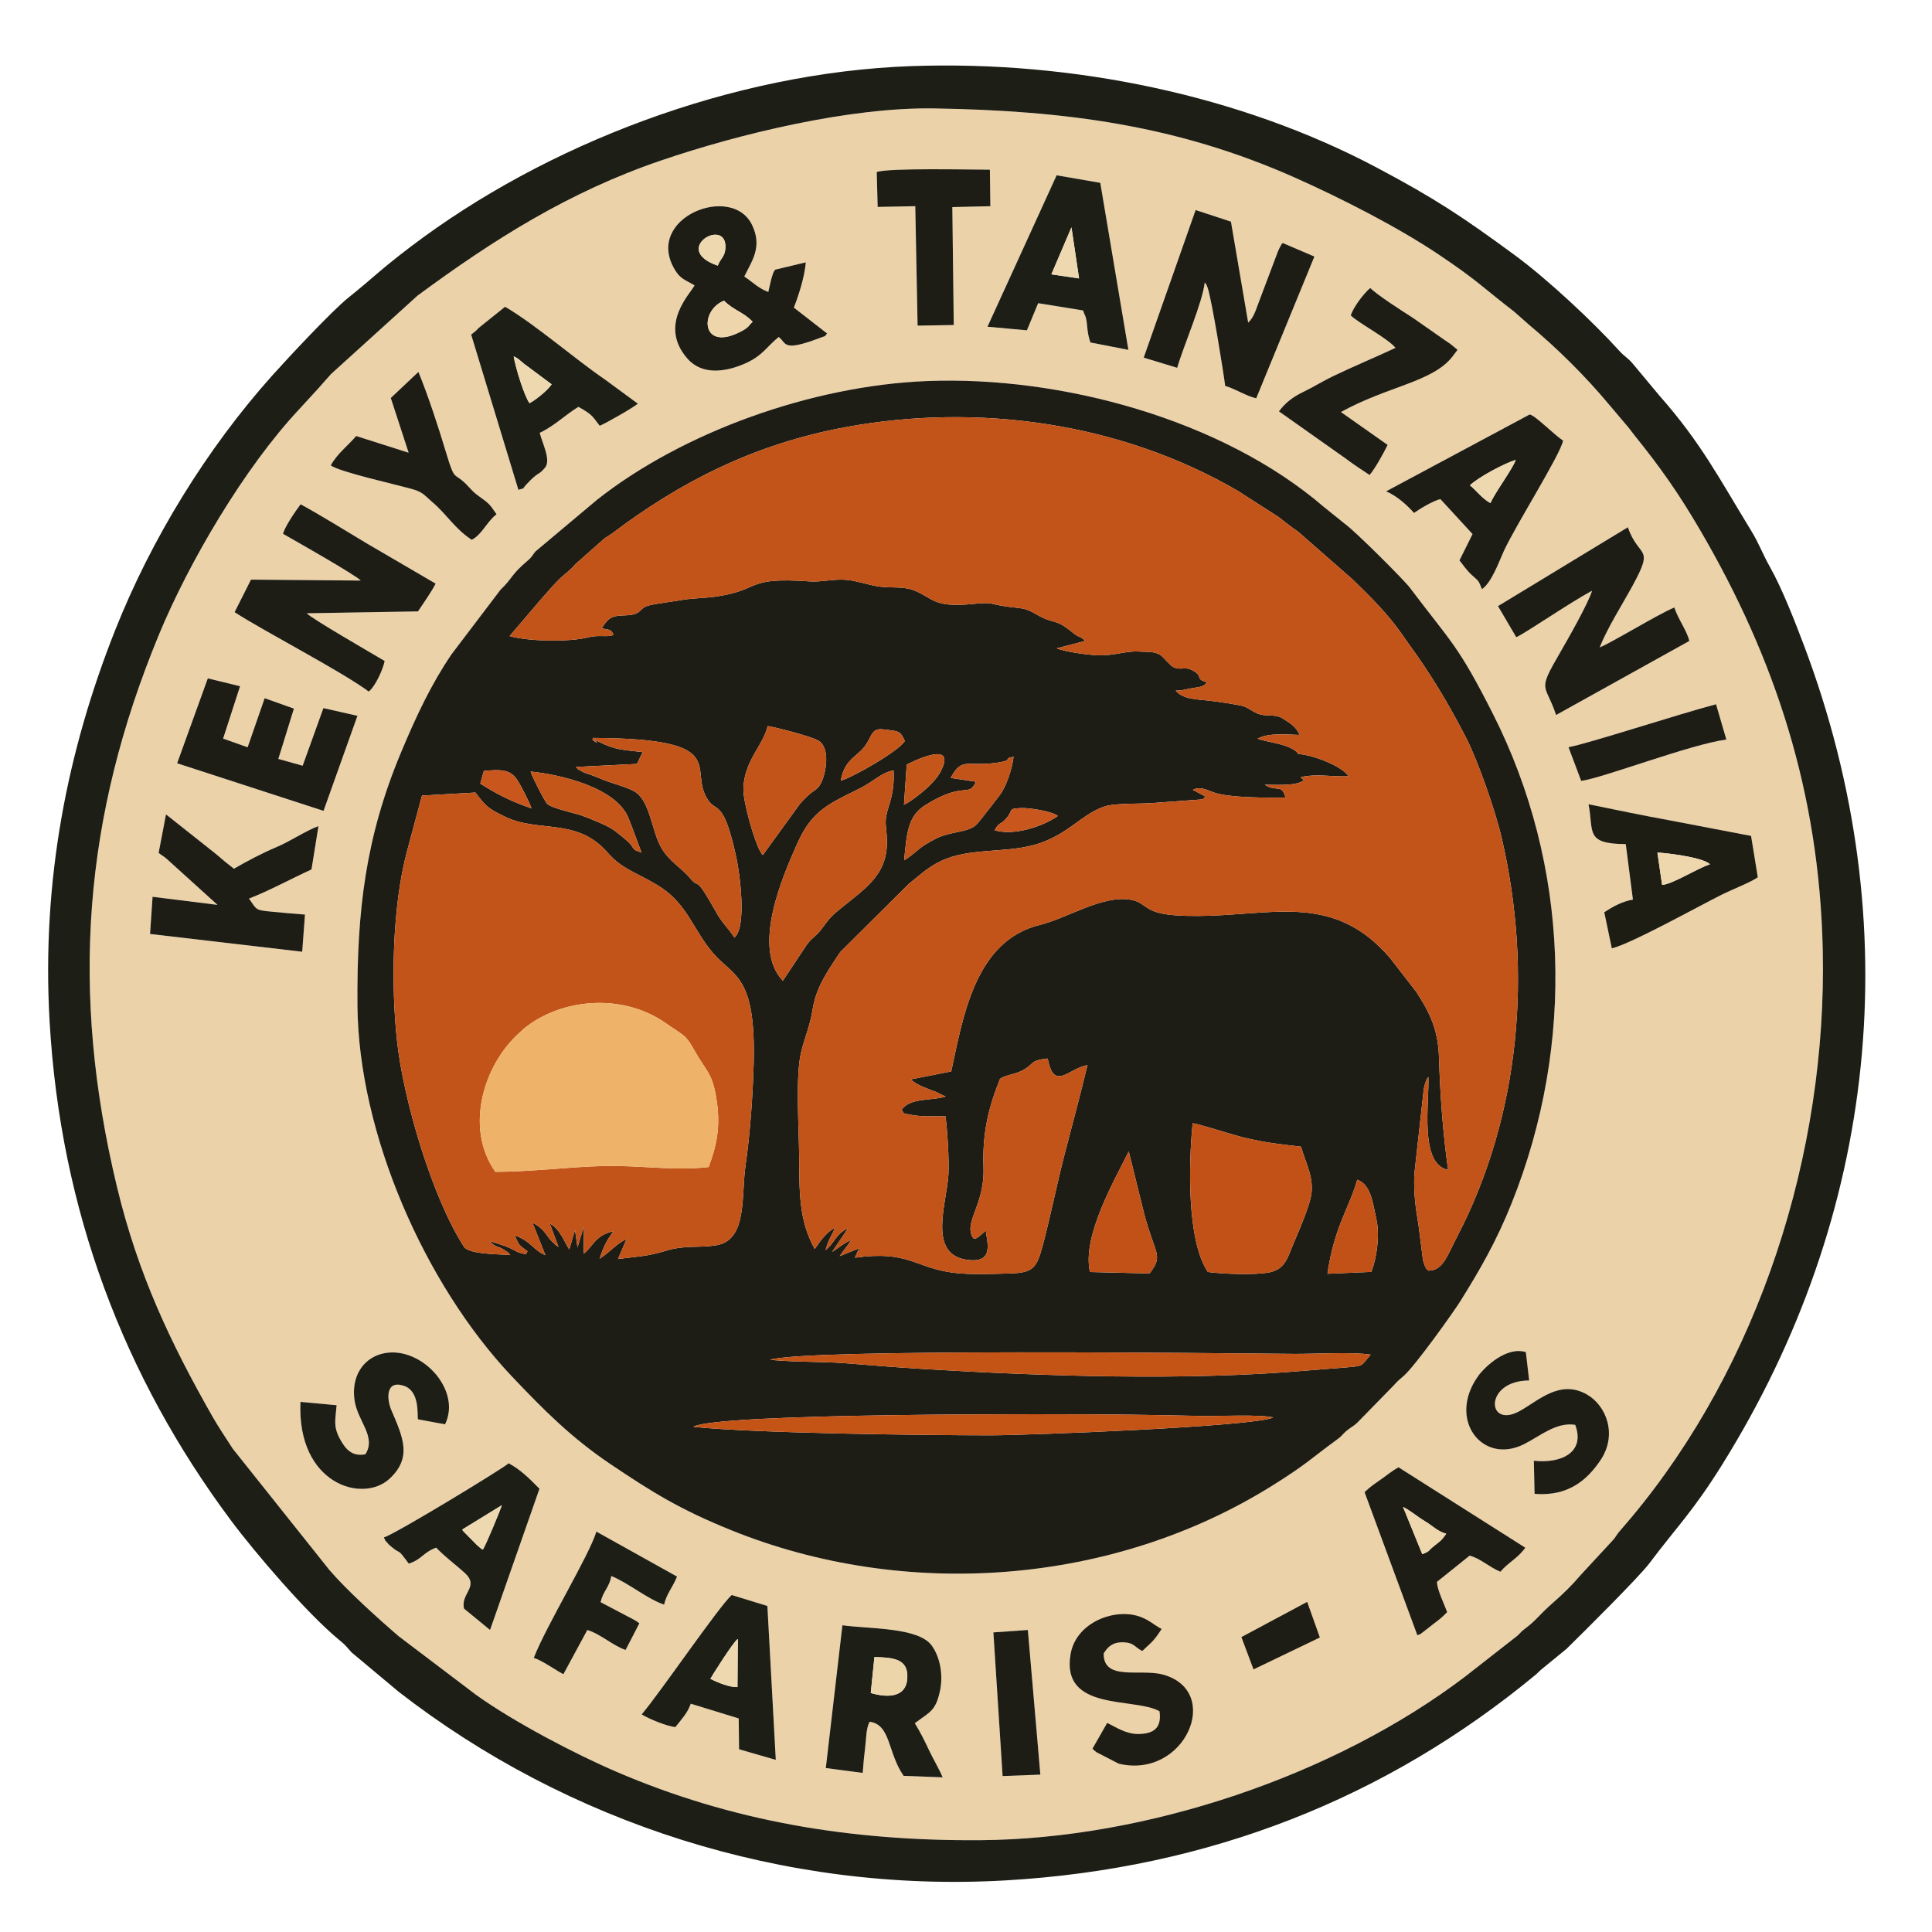 <?xml version="1.0" encoding="UTF-8"?>
<svg data-bbox="199.33 271.217 7524.566 7521.241" viewBox="0 0 8000 8000" height="80mm" width="80mm" xmlns="http://www.w3.org/2000/svg" shape-rendering="geometricPrecision" text-rendering="geometricPrecision" image-rendering="optimizeQuality" fill-rule="evenodd" clip-rule="evenodd" data-type="ugc">
    <g>
        <path d="M2796.6 7151.4c-32.56-2.09-112.79-34.84-139.47-52.54 78-91.86 321.63-449.81 372.91-494.15l147.54 45.32 34.8 637.2-152.09-43.81-1.48-127.76-198.47-60.88c-14.42 39.79-34.83 60.16-63.74 96.62m991.47-15.73c24.11 38.54 41.74 75.38 59.15 112.16 17.19 36.33 41.02 75.86 56.12 111.77l-161.57-6.14c-66.82-95.49-52.5-212.53-141.18-224.06-14.32 29.86-13.28 64.37-17.27 98.44-4.64 39.56-8.32 73.56-11.06 113.41l-152.76-20.1 68.76-591.33c109.95 15.79 314 7.42 369.8 83.97 33.43 45.87 49.23 120.37 33.76 190.02-17.88 80.6-41.06 84.68-97.63 127.17-1.43 1.08-4.14 3.05-6.12 4.69m325.33-376.29 142.71-10.02 51.79 598.99-156.35 5.95zm345.38-42.21 143.24-23.94 117.8 587.5-143.56 26.15c-19.43-41.83-122.88-546.34-117.48-589.71m623.41-13.19c-31.96-13.23-34.56-33.83-82.68-32.24-42.05 1.38-61.45 22.12-76.62 49.82 3.43 115.86 154.88 55.22 248.86 76.25 252.45 56.48 111.77 430.27-166.05 376.79l-94.39-43.38c-18.44-14.06-6.05-3.98-16.6-13.96l55.9-108.99c34.82 14.88 79.38 42.86 130.41 40.08 63.9-3.48 96.75-29.21 83.84-98.12-106.44-54.25-408.39 21.22-378.67-219.34 15.62-126.39 159.48-194.72 265.52-171.92 48.59 10.45 74.71 36.55 106.22 50.38-31.88 55.58-41.78 58.63-75.74 94.63m-2595.39-69.81 142.31 74.89c1.87 1.2 4.39 2.92 6.09 4.03 1.74 1.13 4.75 3.25 6.16 4.19 1.43.96 4.17 2.82 6.22 4.28L2590.52 6832c-50.6-16.08-106.71-67.93-158.64-82.41l-99.06 183.03c-34.84-18.43-88-57.04-122.52-67.71 50.92-132.19 229.47-424.08 259.17-522.84l333.99 186.23c-19.39 47.52-43.3 70.8-53.56 116.02-66.1-21.3-146.53-88.7-218.49-118.41-9.38 49.97-32.49 58.79-44.61 108.26m3163.55-455.46c24.88-23.65 36.17-30.77 68.66-53.5 26.34-18.42 42.74-33.15 71.77-49.6l525.17 333.06c-30.62 43.87-70.15 60.31-103.01 99.55-46.26-18.47-84.37-56.39-127.68-66.51l-135.07 108.4c.94 33.37 28.84 88.89 42.31 125.43-24.14 23.97-27.05 25.87-53.95 46.56l-47.45 37.15c-19.85 12.33 19.03-5.49-22.12 12.06zm-3621.14 570.65-107.64-88.23c-15.89-63.37 65.97-91.11 2.28-148.59-40.74-36.76-79.65-64.44-117.74-104.08-56.36 21.32-58.7 48.54-113.5 66.21-52.62-71.49-26.88-31.69-73.8-71.43-7.47-6.33-8.81-7.17-15.37-15.3-15.41-19.15 1.52 8.93-13.98-21.89 43.66-11.15 505.52-292.97 516.81-307.01 51.77 27.95 88.29 65.81 127.56 105.56zm-785.09-944.52 149.68 13.83c-4.47 59.24-15.34 86.79 14.63 141.06 21.06 38.16 47.74 73.35 104.62 62.08 46.2-73.48-32.24-136.45-44.91-223-14.36-98.05 34.28-169.99 107.67-191.62 156.19-46.04 339.61 142.67 267.11 290.64L1730.36 5877c-2.36-26.58 5.69-116.49-56.81-138.22-76.55-26.61-73.17 53.42-52.88 100.61 48.67 113.24 86.56 196.49-7.91 284.01-111.6 103.38-383.99 21.31-368.64-318.56m5110.23 380.72-3.01-136.9c113.87 12.56 213.89-35.11 171.22-148.72-78.85-12.2-144.53 46.27-212.45 80.37-172.02 86.34-318.04-102.11-189.79-281.93 26.69-37.42 117.32-124.93 197.93-99.52l13.7 117.36c-187.66.52-176.91 202.18-39.72 126.82 78-42.84 167.29-133.28 279.53-68.46 80.04 46.23 127.22 166.94 54.66 273.18-49.89 73.05-126.56 150.26-272.07 137.8M1480.1 4163.28c-3.06-393.13 34.08-697.63 180.44-1047.78 63.3-151.43 125.51-283.46 209.4-406.63l202.58-266.95c51.57-49.05 40.36-58.96 110.9-119.24 11.8-10.09 8.38-6.55 18.25-18.46 7.07-8.53 5.46-8.89 15.74-20.98l255.13-214.11c354.46-279.69 888.55-472.53 1366.94-491.32 554.06-21.77 1220.95 158.82 1641.74 520.78l86.76 69.8c45.74 32.62 246.88 234.45 269.14 264 173.44 230.26 198.64 235.29 343.96 521.93 319.07 629.33 342.54 1368.01 78.47 2027.62-63.78 159.31-131.43 275.79-211.67 404.61-28.34 45.5-185.3 265.61-233.88 309.45-22.03 19.88-23.52 18.72-42.29 39.96l-149.92 153.56c-15.06 15.22-26.25 19.33-42.27 32.23-23.64 19.03-17.89 20.72-43.12 39.09-110.56 80.48-123.87 100.71-268.85 191.28-658.77 411.54-1517.67 475.89-2239.03 184.49-214.02-86.45-328.57-158.23-499.85-273.28-160.78-107.99-276.88-224.25-409.3-364.07-359.81-379.93-635.15-1005.19-639.27-1535.98m-190.27-563.18c-87.71 40.47-175.71 88.5-258.81 120.77 33.37 46.84 24.32 47.67 94.38 54.2 47.99 4.47 90.01 8.78 137.41 12.02l-11.45 153.9-630.02-73.6 10.43-153.96 268.95 33.55-209.54-189.81c-12.96-11.51-22.11-15.67-34.34-25.39l30.51-159.58 208.27 165.05c32.66 28.53 40.16 34.31 73.07 59.91 54.83-31.68 117.82-65.03 173.68-88.39 59.9-25.05 123.33-68.92 176.32-87.97zm5287.95-269.85c112.31 23.12 224.79 46.33 338.04 67l334.98 64.08 27.87 171.17c-25.28 19.21-108.17 51.61-144.96 69.96-105.99 52.88-377.06 204.29-459.5 224.56l-31.31-149.58c40.44-26.4 76.14-45.06 118.68-52.37l-29.68-229.86c-170.53-.65-131.93-52-154.12-164.96m-30.45-96.68-52.55-139.65c75.57-12.75 462.33-139.15 611.02-177.75l42.68 146.06c-149.75 20.14-511.24 159.42-601.15 171.34M923.82 3058.42l101.5 35.88 70.58-203.24 121.09 43.18-64.47 208.31 100.71 28.13 85.94-238.59 140.94 32-140.41 393.51-606.25-197.03 127.01-351.56 133.56 32.53zm5700.09-377.76c52.2-20.73 235.43-134.09 309.2-165.38 14.23 46.2 52.14 95.75 62.03 138.79l-551.75 306.61c-44.54-135.13-81.12-90.73 18.42-261.69 31.11-53.44 114.68-200.71 130.73-253.07-96.79 52.14-270.71 172.77-314.03 192.65l-75.66-128.82 537.69-326.46c46.45 132.52 112.24 72.68 18.77 243.58-43.23 79.05-102.83 172.18-135.4 253.79m-5379.14-592.58c82.83 44.95 185.25 108.9 274.66 162.43l284.32 166.06c-13.69 29.19-54.27 87.38-72.95 115.09l-460.29 7.78c15.97 20.16 275.68 169.6 322.27 197.45-5.92 32.81-37.72 104.01-65.83 126.79-111.4-83.06-432.88-249.21-555.58-328.81l67.97-134.76 454.27 3.86c-13.27-18.74-295.57-178.98-321.57-193.37 6.35-28.35 50.55-93.04 72.73-122.52m4891.71 351.65c-16.57-40.17-10.3-29.2-43.51-60.07-21.37-19.87-33.32-38.61-49.64-59.31l54.17-108.83-133.07-144.78c-28.12 5.62-88.48 42.06-109.24 57.3-29.35-33-71.99-71.16-115.58-89.5l594.11-318.14c20.54.95 102.29 84.51 138.85 108.15-12.42 60.21-195.7 349.37-245.14 456.51-20.95 45.39-49.34 128.95-90.95 158.67m-4518.3-791.8L1732.57 1540c40.55 98.93 82.81 228.04 115.19 336.14 38.28 127.78 30.64 71.87 91.81 138.53 27.15 29.6 29.68 29.69 59.17 51.45 32.08 23.66 32.46 28.11 57.44 63.41-40.66 30.91-60.64 84.58-102.82 105.74-72.81-47.86-102.63-105.72-166.98-159.48-22.96-19.18-33.12-36.39-71.7-48.16-62.21-18.97-311.39-73.35-344.85-100.55 23.58-45.8 73.23-84.04 105-121.64l217.22 69.2zm332.77-262.52c14.72-11.39 20.06-15.1 31.3-27.63l109.14-87.58c124.3 72.55 289.49 216.55 412.07 300.2l137.8 101.18c-19.04 16.42-130.99 80.36-157.97 91.46-29.75-37.41-27.46-44.81-88.22-78.35-56.38 34.66-99.75 79.28-160.3 107.68 11.89 45.5 47.24 112.93 22.46 143.58-28.45 35.17-24.6 12.61-77.52 70.07-22.55 24.5-1.42 12.02-33.1 22.22zm3723.1-192.87c26.73 27.91 137.42 98.82 175.83 123.18l135.48 94.62c9.71 6.67 14.48 9.51 21.93 15.01l28.14 23.2-22.12 29.2c-82.19 104.53-268.06 121.47-460.77 228.47l193.28 135.99c-15.21 31.94-52.97 100.05-74.67 124.57l-46.18-30.61c-19.96-14.41-24.78-16.07-48.41-34.32l-280.79-198.4c25.95-35.48 57.84-59.88 99.76-80.05 45.03-21.67 83.47-46.24 125.66-66.43 83.18-39.81 175.23-78.19 257.32-116.66-33.04-40.08-156.28-104.21-185.46-134.35 10.53-32.88 52.93-90.71 81-113.42M4375.31 725.88l180.77 31.25 116.37 691.62-157.38-30.62c-15.76-46.5-11.24-73.68-18.45-101.08-.65-2.49-1.59-5.22-2.28-7.43l-6.29-14.28c-.5-3.91-2.24-4.78-3.16-9.83l-186.1-30.05-46.57 112.33-163.3-14.89zm575.46 143.86 146.31 48 71.34 418.22c24.46-23.07 32.13-54.64 45.02-87.71l78.06-206.84c2.76-6.58 5.78-13.03 9.03-19.01 12.2-22.42 3.82-7.89 11.13-16.12l130.95 56.03-240.79 586.9c-39.19-7.84-87.27-39.54-128.67-51.22-3.89-36.69-55.85-362.73-73.12-407.72-6.04-15.71-4.51-11.66-11.42-20.65-9.79 84.57-87.52 261.77-114.09 353.41l-138.67-42.11zm-2074.78 311.81c-42.64-24.79-59.4-26.9-82.83-66.76-125.38-213.28 238.24-357.47 321.29-182.77 43.17 90.78-.35 147.05-32.49 212.85 36.49 24.67 58.95 49.06 99.47 64.14 4.45-17.14 16.66-86.82 29.66-92.68l125.67-29.95c-5.47 61.71-29.35 135.71-49.54 187.33l137.66 107.2c-16.3 16.89 5.76 4.87-30.08 18.47-158.13 60.01-136.45 20.6-170.47-3.95-50.65 41.43-67.19 77.88-138.25 109.36-79.7 35.3-177.73 50.67-239.63-19.9-123.17-140.4 15.47-272.14 29.54-303.34m754.35-469.19c47.52-17.75 391.37-9.79 468.58-9.72l1.93 151.18-157.47 3.78 5.91 488.25-149.72 2.56-9.62-494.66-155.71 3.13zm237.09-263.39c-345.62-5.55-802.11 103.56-1132.7 216.46-380.23 129.86-690.51 326.16-1005.86 558.74l-357.17 323.79c-19.74 21.14-32.71 37.34-52.1 58.62l-79.21 86.48c-229.69 244.55-459.16 637.25-582.62 935.83-312.45 755.62-368.05 1476.41-173.41 2285.46 87.44 363.48 222.39 646.85 394.36 949.35 29.15 51.28 56.43 89.74 85.29 135.33l399.93 501.92c72.47 84.49 198.73 198.43 287.01 274.39l319.43 241.96c154.86 111.51 408.19 244.53 582.9 319.5 474.01 203.4 961.74 286.93 1506.52 283.02 686.5-4.93 1466.14-266.62 2007.01-677.42l216.98-169.64c18.29-17.31 12.37-14.94 33.41-30.73 46.53-34.94 52.37-51.93 114.53-106.43 43.42-38.08 77.68-71.6 114.92-115.36l132.39-143.15c10.71-11.75 13.45-19.29 23.75-32.24l50.79-59.4c530.16-633.47 812.69-1508.85 794.1-2352.37-14.4-653.31-198.5-1206.54-503.85-1731.31-91.45-157.15-166.85-264.12-274.33-397.44-12.63-15.67-14.18-18.86-23.99-31.34l-79.93-94.47c-102.26-122.63-215.12-234.04-336.8-335.96l-58.54-51.73c-130.01-100.12-152.88-130.07-319.63-241.3-167.28-111.58-402.13-231.11-588.35-313.92-484.63-215.5-946.31-277.84-1494.83-286.64" fill="#ecd2a9"/>
        <path d="M2871.08 5908.26c95.85-58.27 1515.09-53.86 1797-50.58 101.5 1.18 202.36 3.15 303.8 5.45 67.76 1.54 246.85-7.37 300.29 6.2-77.69 37.87-1015.42 74.17-1174.64 73.99-285.9-.32-967.37-8.35-1226.45-35.06m317.65-277.62c144.76-46.99 1852.53-27.38 2169.53-24.47 86.05.79 240.79-9.15 317.44 3.25-42.65 47.8-23.29 46.16-106.17 53.15-54.13 4.56-100.81 7.51-156.3 12.39-495.02 43.61-1098.77 23.59-1593.57-6.51-102.4-6.23-210.53-14.79-311-22.99-103.68-8.46-211.66-4.16-319.93-14.82m1571.37-357.56-246.69-5.88c-34.51-148.82 105.6-387.08 160.51-499.34l63.25 255.77c45.07 173.29 82.69 172.11 22.93 249.45m918.66-6.44-182.12 7.85c28.19-195.65 93.19-278.31 123.37-389.58 54.48 20.07 63.09 85.27 80.36 169.56 13.2 64.41.05 154.15-21.61 212.17m-677.24.34c-89.88-133.75-78.48-461.79-63.04-615.96 20.14 1.24 172.44 50 212.09 59.38 93.48 22.13 144.51 26.84 236.7 37.75 19.17 68.54 55.27 128.07 41.67 203.61-8.06 44.74-47.1 137.88-66.31 181.78-31.73 72.56-37.5 124.79-114.74 136.71-61.55 9.5-184.01 5.09-246.37-3.27M1747.36 3294.33l221.24-12.57c44.42 58.11 50.21 64.56 121.78 99.66 139.36 68.33 297.83 2.87 424.08 147.53 61.23 70.18 109.74 78 205.14 134.6 127.27 75.51 145.78 181.02 233.08 283.05 84.63 98.9 177.65 88.73 168.18 455.95-3.4 131.74-15.04 294.77-33.78 423.46-18.61 127.84 9.06 309.64-122.26 330.71-71.4 11.45-127.99-2.01-207.54 22.44-76.66 23.56-119.36 23.91-198.19 34.02l35.3-82.52c-39.48 17.52-64.23 49.95-111.31 81.65 17.04-53.21 27.84-72.66 56.6-114.01-77.12 17.71-84.13 64.04-122.92 92.98l1.28-114.13-26.66 88.1-10.45-72.42-23.62 81.12c-19.6-29.35-37.95-85.34-80.88-107.63l36.39 96.83c-4.3-1.35-7.94-7.5-9.36-5.53l-24.27-23.55c-22.8-27.17-26.6-45.34-74.54-71.92l53.78 135.26c-48.2-19.16-56.48-55.6-126.65-82.45 18.42 46.94 20.35 40.97 52.78 66.45-9.34 6.84 6.77 18.39-37.34 4.45-5.21-1.65-26.92-14.16-37.62-18.8-25.1-10.86-54.96-19.32-81.85-28.14 28.3 31.18 29.55 16.01 62.16 38.1 21.2 14.37 9.72 4.02 23.19 20.05-41.95-4.48-170.87-1.7-192.27-35.02-133.79-208.34-249.82-609.85-276.21-847.04-25.98-233.51-21.04-557.45 40.28-788.08zm2371.19 143.56c19.42-36.32 23.42-19.78 49.43-50.51 29.58-34.97 4.18-38.3 58.05-41.23 36.94-2 131.43 13.73 154.27 32.57-63.76 44.77-183.53 83-261.75 59.17m-876.85 623.14c-131.19-136.2 1.9-437.45 55.76-559.5 43.78-99.21 85.79-143.68 169.99-189.9 43.86-24.07 79.39-38.11 120.92-62.68 35.13-20.78 71.41-53.45 112-58.53 2.1 54.47-3.33 96.57-20.68 150.03-21.94 67.58-8.27 74.6-7.07 141.62 2.71 151.75-105.59 205.29-214.99 299.24-35.28 30.29-46.43 59.5-76.62 89-25.37 24.79-18.53 13.04-40.47 41.96zm-1099.85-831.32c18.84 29.23 51.49 94.6 58.96 117.55-87.66-29.78-148.58-61.96-212.11-102.72l14.94-52.4c64.99-5.41 108.22-8.96 138.21 37.57m514.64 300.4c-48.79-15.22-22.68-14.99-58.79-47.48-16.64-14.98-36.51-30.52-56.16-45.43-23.07-17.5-99.05-48.43-132.76-60.26-32.45-11.39-126.67-30.3-144.06-49.68-9.68-10.79-61.57-110.39-67.52-132.42 124.14 12.41 353.31 65.88 404.78 191.56 19.53 47.68 36.79 98.89 54.51 143.71m502.38 10.29c-6.3-7.65.43 5.12-12.18-17.55-22.92-41.19-71.01-203.56-68.37-260.24 5.46-116.92 83.1-177.05 100.28-256.18 29.12 3.9 181.61 42.74 211.03 60.83 49.29 30.32 30.61 131.41 12.48 169.99-21.17 45.04-31.5 23.08-91.24 93.53zm595.68-374.17c.73-.25 215.63-114.7 140.01 29.28-31.92 60.77-132.68 130.05-151.35 136.59zm181.99 54.92c48.85-91.54 69.16-41.75 204.82-64.9 54.18-9.25 9.84-15.64 55.66-22.37-6.98 54.97-31.51 125.3-57.93 159.59-18.23 23.65-30.23 39.27-48.3 62.22-13.21 16.78-39.29 51.31-49.78 60.95-33.35 30.66-107.06 25.95-165.26 55.73-71.81 36.75-67.94 45.47-117.21 80.54l-14.72 9.45c10.77-108.33 14.15-182.28 86.44-227.62 165.8-104 179.74-28.46 210.77-97.85zm-455.01 11.22c17.21-98.82 78.51-97.97 112.02-161.73 21.65-41.18 25.53-56.07 71.61-49.71 53.77 7.41 62.33 3.32 81.5 47.25-22.29 40.32-219.41 153.26-265.13 164.19m-820.23-118.18c-84.24-10.09-109.29-6.7-186.15-44.86-64.26-31.9 34.67 37.67-20.99-13.75 585.46 2.57 390.12 128.44 477.82 257.52 35.76 52.62 64.91-5.93 117.92 242.36 11.88 55.64 44.14 279.43-8.58 327.11-23.83-37.09-51.95-62.67-72.79-99.94-96.47-172.49-67.87-94.23-110.94-146.18-36.6-44.15-88.03-69.99-120.61-128.35-38.77-69.45-45.82-193.46-109.28-230.53-32.68-19.08-89.77-32.8-126.79-47.64-21.29-8.54-38.81-16.11-59.57-23.43-14.89-5.25-17.15-4.2-32.99-13.03-24.69-13.77-10.87-5.08-23.63-17.79l252.83-12.48zm-420.99-632.92c25.3-27.59 43.55-50.31 70.1-77.54 24.56-25.18 51.31-41.53 71.29-66.88l117.15-103.66c14.05-11.56 6.66-5.13 21.7-15.17 11.28-7.53 8.81-5.13 16.71-11.11 279.08-211.07 585.9-367.92 960.76-437.51 550-102.12 1141.34-19.81 1626.5 262.48l167.99 107.78c32.84 24.9 51.68 40.65 84.09 63.12l225.85 197.85c72.88 70.91 142.3 139.73 200.76 222.84 9.43 13.42 21.4 31.08 30.43 43.4 90.56 123.5 166.58 250.65 237.19 388.15 49.23 95.86 120.98 301.38 147.38 414.97 127.62 549.07 78.99 1145.14-185.51 1652.76-41.8 80.2-57.52 137.75-117.54 138.81-17.34-16.92-4.03 1.01-14.87-19.89-1.43-2.77-7.09-19.24-7.83-22.49l-18.51-145.57c-12.72-75.95-20.48-131.25-17.55-210.95l38.9-351.11c1.38-8.55 3.46-17.83 6.23-26.02 6.69-19.79 5.23-15.1 13.1-26.01 4.24 105.17-38.6 361.73 81.67 384.56-21.61-153.35-32.65-305.32-37.81-467.94-3.49-109.91-36.89-181.97-93.58-268.55l-108.43-140.06c-55.49-64.47-121.16-121.23-210.97-156.46-197.58-77.49-420.42-3.69-677.53-20.95-134.17-9.01-116.96-51.84-184.38-64.25-117.05-21.55-263.95 76.14-377.12 103.82-268.53 65.68-317.89 377.18-367.72 606.93l-167.89 32.93c29.32 26.25 67.77 37.16 105.21 52.02l39.4 19.01c-53.44 18.23-147.69 3.03-182.13 55.21 15 17.88-4.83 11.73 39.14 20.43 46.01 9.1 96.61 5.27 142.73 6.1 7.69 60.21 15.34 179.81 12.05 240.34-6.44 118.41-87.07 328.63 74.15 353.5 123.22 19.01 81.7-81.35 81.61-119.52-31.37 20.52-51.91 57.94-63.23 6.23-12.39-56.57 57.76-131.83 52.75-267.61-5.15-139.52 18.76-245.34 68.51-368.31 28.03-18.56 64.23-16.4 101.14-39.31 45.29-28.12 23.4-35.46 94.59-44.67 3.81 7.37 2.13 4.31 5.08 16.38 27.89 113.98 85.28 24.29 161.12 11.08-31.01 129.63-63.36 247.7-96.1 374.69-32.82 127.28-56.9 252.52-90.9 378.59-23.77 88.13-40.28 107-135.39 109.45-69.91 1.8-162.58 5.72-230.66-2.7-162.58-20.12-185.48-94.03-409.99-62.51l11.06-24.82c11.45-28.14 15.77 2.33 4.02-13.14l-77.97 31.37c18.11-27.69 30.82-39.72 47.63-67.14-28.03 12.84-46.73 28.65-79.04 49.87l66.02-98.48c-52.89 25.11-55.81 62.25-93.03 90.58 11.62-43.54 23.3-56.48 39.41-91.67-32.05 13.67-58.99 50.27-84.38 87.54-67.24-121.29-63.21-238.96-64.6-390.62-.98-107.8-15.4-326.49 7.73-422.51 16-66.45 37.11-108.94 48.18-179.65 10.71-68.4 39.65-119.92 67.52-165.57 13.28-21.76 32.73-50.09 47.33-72l282-280.33c42.01-33.69 79.54-69.97 134.02-95.89 115.95-55.16 259.48-32.41 384.99-66.41 140.75-38.14 198.36-131.3 298.57-161.27 43.73-13.08 158.23-7.66 217.12-14.36l173.63-12.73c26.22-7.61 3.75 4.74 21.31-12.47l-52.03-27.61c28.85-15.32 53.67-1.21 86.16 10.66 63.09 23.05 230.59 22.24 297.63 21.51-16.81-60.3-34.41-20.83-86.03-52.97 37.15-1.35 130.31 7.17 161.37-18.63l-12.7-13.23c68.44-14.91 126.18-.74 198.02-3.61-22.95-37.88-123.96-78.43-180.61-88.64-59.63-10.75-7.14 3.93-45.03-20.47-42.44-27.33-102.49-29.78-150.9-46.48 44.96-24.96 116.56-17.02 174.18-15.53-13.7-31.7-33.42-45.04-63.21-63.67l-10.6-6.88c-32.9-16.98-64.38-3.58-100.55-17.89-14.43-5.71-41.57-24.48-55.38-29.54-19.71-7.21-123.09-21.65-148.35-24.4-41.3-4.49-107.54-4.99-135.11-41.16 32.14-.24 37.45-5.08 68.69-10.32 30.61-5.13 45.98-3.81 61.48-24.4-52.1-13.15-13.76-22.44-57.73-47.63-36.39-20.85-48 1.4-83.86-15.89-11.13-5.37-40.44-42.02-52.81-49.77-23.72-14.89-52.62-11.55-87.56-13.68-58.88-3.59-97.85 18.05-174.86 15.27-34.72-1.26-134.49-14.65-165.81-28.67l117.41-30.55c-22.55-23.91-21.91-10.33-49.8-33.29-79.28-65.27-73.51-31.32-152.11-76.87-50.35-29.18-59.56-23.47-120.7-31.99-81.86-11.42-51.89-19.83-145.82-10.66-162.81 15.88-160.78-26.07-241.6-57.1-44.22-16.97-93.73-8.49-141.71-15.22-46.04-6.45-89.59-22.93-132.58-27.51-53.74-5.71-106.43 9.58-156.2 6.06-271.25-19.19-195.06 34.12-386.66 62.58-47.64 7.08-96.94 6.54-141.6 14.25-35.89 6.2-103.14 14.56-134.68 22-51.83 12.23-22.21 40.54-108.31 42.08-52.3.94-65.29 14.72-90.35 53.52 35.11 7.55 39.08 2.72 49.44 27.48-30.04 10.66-58.04-1.87-104.8 9.76-81.24 20.21-249.27 16.6-325.7-5.22zM1480.1 4163.28c4.12 530.79 279.46 1156.05 639.27 1535.98 132.42 139.82 248.52 256.08 409.3 364.07 171.28 115.05 285.83 186.83 499.85 273.28 721.36 291.4 1580.26 227.05 2239.03-184.49 144.98-90.57 158.29-110.8 268.85-191.28 25.23-18.37 19.48-20.06 43.12-39.09 16.02-12.9 27.21-17.01 42.27-32.23l149.92-153.56c18.77-21.24 20.26-20.08 42.29-39.96 48.58-43.84 205.54-263.95 233.88-309.45 80.24-128.82 147.89-245.3 211.67-404.61 264.07-659.61 240.6-1398.29-78.47-2027.62-145.32-286.64-170.52-291.67-343.96-521.93-22.26-29.55-223.4-231.38-269.14-264l-86.76-69.8c-420.79-361.96-1087.68-542.55-1641.74-520.78-478.39 18.79-1012.48 211.63-1366.94 491.32l-255.13 214.11c-10.28 12.09-8.67 12.45-15.74 20.98-9.87 11.91-6.45 8.37-18.25 18.46-70.54 60.28-59.33 70.19-110.9 119.24l-202.58 266.95c-83.89 123.17-146.1 255.2-209.4 406.63-146.36 350.15-183.5 654.65-180.44 1047.78" fill="#1e1d15"/>
        <path d="M2110.1 2633.94c76.43 21.82 244.46 25.43 325.7 5.22 46.76-11.63 74.76.9 104.8-9.76-10.36-24.76-14.33-19.93-49.44-27.48 25.06-38.8 38.05-52.58 90.35-53.52 86.1-1.54 56.48-29.85 108.31-42.08 31.54-7.44 98.79-15.8 134.68-22 44.66-7.71 93.96-7.17 141.6-14.25 191.6-28.46 115.41-81.77 386.66-62.58 49.77 3.52 102.46-11.77 156.2-6.06 42.99 4.58 86.54 21.06 132.58 27.51 47.98 6.73 97.49-1.75 141.71 15.22 80.82 31.03 78.79 72.98 241.6 57.1 93.93-9.17 63.96-.76 145.82 10.66 61.14 8.52 70.35 2.81 120.7 31.99 78.6 45.55 72.83 11.6 152.11 76.87 27.89 22.96 27.25 9.38 49.8 33.29l-117.41 30.55c31.32 14.02 131.09 27.41 165.81 28.67 77.01 2.78 115.98-18.86 174.86-15.27 34.94 2.13 63.84-1.21 87.56 13.68 12.37 7.75 41.68 44.4 52.81 49.77 35.86 17.29 47.47-4.96 83.86 15.89 43.97 25.19 5.63 34.48 57.73 47.63-15.5 20.59-30.87 19.27-61.48 24.4-31.24 5.24-36.55 10.08-68.69 10.32 27.57 36.17 93.81 36.67 135.11 41.16 25.26 2.75 128.64 17.19 148.35 24.4 13.81 5.06 40.95 23.83 55.38 29.54 36.17 14.31 67.65.91 100.55 17.89l10.6 6.88c29.79 18.63 49.51 31.97 63.21 63.67-57.62-1.49-129.22-9.43-174.18 15.53 48.41 16.7 108.46 19.15 150.9 46.48 37.89 24.4-14.6 9.72 45.03 20.47 56.65 10.21 157.66 50.76 180.61 88.64-71.84 2.87-129.58-11.3-198.02 3.61l12.7 13.23c-31.06 25.8-124.22 17.28-161.37 18.63 51.62 32.14 69.22-7.33 86.03 52.97-67.04.73-234.54 1.54-297.63-21.51-32.49-11.87-57.31-25.98-86.16-10.66l52.03 27.61c-17.56 17.21 4.91 4.86-21.31 12.47l-173.63 12.73c-58.89 6.7-173.39 1.28-217.12 14.36-100.21 29.97-157.82 123.13-298.57 161.27-125.51 34-269.04 11.25-384.99 66.41-54.48 25.92-92.01 62.2-134.02 95.89l-282 280.33c-14.6 21.91-34.05 50.24-47.33 72-27.87 45.65-56.81 97.17-67.52 165.57-11.07 70.71-32.18 113.2-48.18 179.65-23.13 96.02-8.71 314.71-7.73 422.51 1.39 151.66-2.64 269.33 64.6 390.62 25.39-37.27 52.33-73.87 84.38-87.54-16.11 35.19-27.79 48.13-39.41 91.67 37.22-28.33 40.14-65.47 93.03-90.58l-66.02 98.48c32.31-21.22 51.01-37.03 79.04-49.87-16.81 27.42-29.52 39.45-47.63 67.14l77.97-31.37c11.75 15.47 7.43-15-4.02 13.14l-11.06 24.82c224.51-31.52 247.41 42.39 409.99 62.51 68.08 8.42 160.75 4.5 230.66 2.7 95.11-2.45 111.62-21.32 135.39-109.45 34-126.07 58.08-251.31 90.9-378.59 32.74-126.99 65.09-245.06 96.1-374.69-75.84 13.21-133.23 102.9-161.12-11.08-2.95-12.07-1.27-9.01-5.08-16.38-71.19 9.21-49.3 16.55-94.59 44.67-36.91 22.91-73.11 20.75-101.14 39.31-49.75 122.97-73.66 228.79-68.51 368.31 5.01 135.78-65.14 211.04-52.75 267.61 11.32 51.71 31.86 14.29 63.23-6.23.09 38.17 41.61 138.53-81.61 119.52-161.22-24.87-80.59-235.09-74.15-353.5 3.29-60.53-4.36-180.13-12.05-240.34-46.12-.83-96.72 3-142.73-6.1-43.97-8.7-24.14-2.55-39.14-20.43 34.44-52.18 128.69-36.98 182.13-55.21l-39.4-19.01c-37.44-14.86-75.89-25.77-105.21-52.02l167.89-32.93c49.83-229.75 99.19-541.25 367.72-606.93 113.17-27.68 260.07-125.37 377.12-103.82 67.42 12.41 50.21 55.24 184.38 64.25 257.11 17.26 479.95-56.54 677.53 20.95 89.81 35.23 155.48 91.99 210.97 156.46l108.43 140.06c56.69 86.58 90.09 158.64 93.58 268.55 5.16 162.62 16.2 314.59 37.81 467.94-120.27-22.83-77.43-279.39-81.67-384.56-7.87 10.91-6.41 6.22-13.1 26.01-2.77 8.19-4.85 17.47-6.23 26.02l-38.9 351.11c-2.93 79.7 4.83 135 17.55 210.95l18.51 145.57c.74 3.25 6.4 19.72 7.83 22.49 10.84 20.9-2.47 2.97 14.87 19.89 60.02-1.06 75.74-58.61 117.54-138.81 264.5-507.62 313.13-1103.69 185.51-1652.76-26.4-113.59-98.15-319.11-147.38-414.97-70.61-137.5-146.63-264.65-237.19-388.15-9.03-12.32-21-29.98-30.43-43.4-58.46-83.11-127.88-151.93-200.76-222.84l-225.85-197.85c-32.41-22.47-51.25-38.22-84.09-63.12l-167.99-107.78c-485.16-282.29-1076.5-364.6-1626.5-262.48-374.86 69.59-681.68 226.44-960.76 437.51-7.9 5.98-5.43 3.58-16.71 11.11-15.04 10.04-7.65 3.61-21.7 15.17l-117.15 103.66c-19.98 25.35-46.73 41.7-71.29 66.88-26.55 27.23-44.8 49.95-70.1 77.54z" fill="#c25319"/>
        <path d="M3867.43 448.97c548.52 8.8 1010.2 71.14 1494.83 286.64 186.22 82.81 421.07 202.34 588.35 313.92 166.75 111.23 189.62 141.18 319.63 241.3l58.54 51.73c121.68 101.92 234.54 213.33 336.8 335.96l79.93 94.47c9.81 12.48 11.36 15.67 23.99 31.34 107.48 133.32 182.88 240.29 274.33 397.44 305.35 524.77 489.45 1078 503.85 1731.31 18.59 843.52-263.94 1718.9-794.1 2352.37l-50.79 59.4c-10.3 12.95-13.04 20.49-23.75 32.24l-132.39 143.15c-37.24 43.76-71.5 77.28-114.92 115.36-62.16 54.5-68 71.49-114.53 106.43-21.04 15.79-15.12 13.42-33.41 30.73l-216.98 169.64c-540.87 410.8-1320.51 672.49-2007.01 677.42-544.78 3.91-1032.51-79.62-1506.52-283.02-174.71-74.97-428.04-207.99-582.9-319.5l-319.43-241.96c-88.28-75.96-214.54-189.9-287.01-274.39l-399.93-501.92c-28.86-45.59-56.14-84.05-85.29-135.33-171.97-302.5-306.92-585.87-394.36-949.35-194.64-809.05-139.04-1529.84 173.41-2285.46 123.46-298.58 352.93-691.28 582.62-935.83l79.21-86.48c19.39-21.28 32.36-37.48 52.1-58.62l357.17-323.79c315.35-232.58 625.63-428.88 1005.86-558.74 330.59-112.9 787.08-222.01 1132.7-216.46m-93.67-175.22c-743.62 26.48-1515.8 324.57-2072.73 747.42-131.37 99.74-153.47 127.37-258.52 211.37-67.18 53.71-249.16 248.61-314.02 321.04-272.55 304.34-502.62 679.21-652.76 1058.7-195.94 495.27-303.75 1030.68-270.4 1615.78 44.93 787.97 310.68 1476.09 749.45 2065.69 103.96 139.69 316.38 386.02 445.57 493.38 30.21 25.1 26.1 22 55.04 54.76l195.57 163.55c698.12 542.2 1594.88 833.44 2511.36 780.97 848.76-48.59 1581.51-344.03 2193.79-849.48 12.74-10.51 15.93-15.51 28.54-25.98l101.77-83.23c67.61-66.14 300.25-297.11 343.68-354.93 115.6-153.93 179.2-212.74 300.95-407.91 643.09-1030.88 773.22-2237.8 340.19-3388.8-37.4-99.4-92.73-240.96-141.75-327.49-31.26-55.18-45.28-97.36-78.46-151.51-130.65-213.24-206.71-363.16-379.8-558.9l-109.05-130.84c-21.83-26.44-34.27-29.61-55.93-53.56-109.62-121.2-297.64-297.13-432.62-396.33-213.74-157.1-329.75-234.83-574.12-364.25-562.13-297.73-1254.59-443.34-1925.75-419.45" fill="#1d1e15"/>
        <path d="M2934.32 4832.38c-140.17 17.29-283.87-8-437.15-4.12-140.81 3.56-299.36 23.88-446 24.03-128.14-181.25-49.61-441.92 99.07-575.21 1.41-1.26 3.4-3.13 4.8-4.39l14.28-13.18c153.78-125.71 406.81-148.44 585.7-23.96 83.78 58.3 81.95 46.13 122.35 117.36 50.73 89.46 73.93 89.71 91.14 210.6 15.26 107.29-2.53 184.64-34.19 268.87M1684.9 3526.93c-61.32 230.63-66.26 554.57-40.28 788.08 26.39 237.19 142.42 638.7 276.21 847.04 21.4 33.32 150.32 30.54 192.27 35.02-13.47-16.03-1.99-5.68-23.19-20.05-32.61-22.09-33.86-6.92-62.16-38.1 26.89 8.82 56.75 17.28 81.85 28.14 10.7 4.64 32.41 17.15 37.62 18.8 44.11 13.94 28 2.39 37.34-4.45-32.43-25.48-34.36-19.51-52.78-66.45 70.17 26.85 78.45 63.29 126.65 82.45l-53.78-135.26c47.94 26.58 51.74 44.75 74.54 71.92l24.27 23.55c1.42-1.97 5.06 4.18 9.36 5.53l-36.39-96.83c42.93 22.29 61.28 78.28 80.88 107.63l23.62-81.12 10.45 72.42 26.66-88.1-1.28 114.13c38.79-28.94 45.8-75.27 122.92-92.98-28.76 41.35-39.56 60.8-56.6 114.01 47.08-31.7 71.83-64.13 111.31-81.65l-35.3 82.52c78.83-10.11 121.53-10.46 198.19-34.02 79.55-24.45 136.14-10.99 207.54-22.44 131.32-21.07 103.65-202.87 122.26-330.71 18.74-128.69 30.38-291.72 33.78-423.46 9.47-367.22-83.55-357.05-168.18-455.95-87.3-102.03-105.81-207.54-233.08-283.05-95.4-56.6-143.91-64.42-205.14-134.6-126.25-144.66-284.72-79.2-424.08-147.53-71.57-35.1-77.36-41.55-121.78-99.66l-221.24 12.57z" fill="#c25319"/>
        <path d="M2934.32 4832.38c31.66-84.23 49.45-161.58 34.19-268.87-17.21-120.89-40.41-121.14-91.14-210.6-40.4-71.23-38.57-59.06-122.35-117.36-178.89-124.48-431.92-101.75-585.7 23.96l-14.28 13.18c-1.4 1.26-3.39 3.13-4.8 4.39-148.68 133.29-227.21 393.96-99.07 575.21 146.64-.15 305.19-20.47 446-24.03 153.28-3.88 296.98 21.41 437.15 4.12" fill="#eeb269"/>
        <path d="M5001.52 5266.98c62.36 8.36 184.82 12.77 246.37 3.27 77.24-11.92 83.01-64.15 114.74-136.71 19.21-43.9 58.25-137.04 66.31-181.78 13.6-75.54-22.5-135.07-41.67-203.61-92.19-10.91-143.22-15.62-236.7-37.75-39.65-9.38-191.95-58.14-212.09-59.38-15.44 154.17-26.84 482.21 63.04 615.96" fill="#c15117"/>
        <path d="m1493.61 2403.97-454.27-3.86-67.97 134.76c122.7 79.6 444.18 245.75 555.58 328.81 28.11-22.78 59.91-93.98 65.83-126.79-46.59-27.85-306.3-177.29-322.27-197.45l460.29-7.78c18.68-27.71 59.26-85.9 72.95-115.09l-284.32-166.06c-89.41-53.53-191.83-117.48-274.66-162.43-22.18 29.48-66.38 94.17-72.73 122.52 26 14.39 308.3 174.63 321.57 193.37" fill="#1e1d15"/>
        <path d="m4735.85 1480.92 138.67 42.11c26.57-91.64 104.3-268.84 114.09-353.41 6.91 8.99 5.38 4.94 11.42 20.65 17.27 44.99 69.23 371.03 73.12 407.72 41.4 11.68 89.48 43.38 128.67 51.22l240.79-586.9-130.95-56.03c-7.31 8.23 1.07-6.3-11.13 16.12-3.25 5.98-6.27 12.43-9.03 19.01l-78.06 206.84c-12.89 33.07-20.56 64.64-45.02 87.71l-71.34-418.22-146.31-48z" fill="#1e1d15"/>
        <path d="M6623.91 2680.66c32.57-81.61 92.17-174.74 135.4-253.79 93.47-170.9 27.68-111.06-18.77-243.58l-537.69 326.46 75.66 128.82c43.32-19.88 217.24-140.51 314.03-192.65-16.05 52.36-99.62 199.63-130.73 253.07-99.54 170.96-62.96 126.56-18.42 261.69l551.75-306.61c-9.89-43.04-47.8-92.59-62.03-138.79-73.77 31.29-257 144.65-309.2 165.38" fill="#1e1d15"/>
        <path d="M3116.74 1332.75c-17.35 12.69-9.4 22.28-63.65 47.12-151.48 69.35-154.55-96.45-54.86-134.7 36.8 38.32 82.8 48.42 118.51 87.58m-144.66-232.79c-196.08-67.39 36.18-202.9 31.76-75.25-1.36 39.1-19.65 43.21-31.76 75.25m-96.09 81.59c-14.07 31.2-152.71 162.94-29.54 303.34 61.9 70.57 159.93 55.2 239.63 19.9 71.06-31.48 87.6-67.93 138.25-109.36 34.02 24.55 12.34 63.96 170.47 3.95 35.84-13.6 13.78-1.58 30.08-18.47l-137.66-107.2c20.19-51.62 44.07-125.62 49.54-187.33l-125.67 29.95c-13 5.86-25.21 75.54-29.66 92.68-40.52-15.08-62.98-39.47-99.47-64.14 32.14-65.8 75.66-122.07 32.49-212.85-83.05-174.7-446.67-30.51-321.29 182.77 23.43 39.86 40.19 41.97 82.83 66.76" fill="#1e1d15"/>
        <path d="m4436.67 941.41 31.5 211.48-114.69-16.8zm-347.75 411.49 163.3 14.89 46.57-112.33 186.1 30.05c.92 5.05 2.66 5.92 3.16 9.83l6.29 14.28c.69 2.21 1.63 4.94 2.28 7.43 7.21 27.4 2.69 54.58 18.45 101.08l157.38 30.62-116.37-691.62-180.77-31.25z" fill="#1d1e15"/>
        <path d="m3241.7 4061.03 98.84-148.76c21.94-28.92 15.1-17.17 40.47-41.96 30.19-29.5 41.34-58.71 76.62-89 109.4-93.95 217.7-147.49 214.99-299.24-1.2-67.02-14.87-74.04 7.07-141.62 17.35-53.46 22.78-95.56 20.68-150.03-40.59 5.08-76.87 37.75-112 58.53-41.53 24.57-77.06 38.61-120.92 62.68-84.2 46.22-126.21 90.69-169.99 189.9-53.86 122.05-186.95 423.3-55.76 559.5" fill="#c25319"/>
        <path d="M1318.69 3420.8c-52.99 19.05-116.42 62.92-176.32 87.97-55.86 23.36-118.85 56.71-173.68 88.39-32.91-25.6-40.41-31.38-73.07-59.91L687.35 3372.2l-30.51 159.58c12.23 9.72 21.38 13.88 34.34 25.39l209.54 189.81-268.95-33.55-10.43 153.96 630.02 73.6 11.45-153.9c-47.4-3.24-89.42-7.55-137.41-12.02-70.06-6.53-61.01-7.36-94.38-54.2 83.1-32.27 171.1-80.3 258.81-120.77z" fill="#1e1d15"/>
        <path d="M2192.62 1669.43c-22.02-29.63-58.82-150.34-65.5-193.71 19.87 8.48 25.64 17.07 43.75 31.34l113.45 84.42c-19.87 28.46-68.56 65.86-91.7 77.95m-46.01 358.81c31.68-10.2 10.55 2.28 33.1-22.22 52.92-57.46 49.07-34.9 77.52-70.07 24.78-30.65-10.57-98.08-22.46-143.58 60.55-28.4 103.92-73.02 160.3-107.68 60.76 33.54 58.47 40.94 88.22 78.35 26.98-11.1 138.93-75.04 157.97-91.46l-137.8-101.18c-122.58-83.65-287.77-227.65-412.07-300.2l-109.14 87.58c-11.24 12.53-16.58 16.24-31.3 27.63z" fill="#1d1e15"/>
        <path d="M6862.96 3530.5c18.56-.48 187.24 17.41 217.75 48.46-51.13 15.36-158.12 84.42-198.34 84.9zm387.84-69.17-334.98-64.08c-113.25-20.67-225.73-43.88-338.04-67 22.19 112.96-16.41 164.31 154.12 164.96l29.68 229.86c-42.54 7.31-78.24 25.97-118.68 52.37l31.31 149.58c82.44-20.27 353.51-171.68 459.5-224.56 36.79-18.35 119.68-50.75 144.96-69.96z" fill="#1d1d14"/>
        <path d="M3620.73 6861.7c78.88 1.74 141.77 6.72 136.09 89.19-5.34 77.49-79.77 80.56-151.16 59.44zm167.34 273.97c1.98-1.64 4.69-3.61 6.12-4.69 56.57-42.49 79.75-46.57 97.63-127.17 15.47-69.65-.33-144.15-33.76-190.02-55.8-76.55-259.85-68.18-369.8-83.97l-68.76 591.33 152.76 20.1c2.74-39.85 6.42-73.85 11.06-113.41 3.99-34.07 2.95-68.58 17.27-98.44 88.68 11.53 74.36 128.57 141.18 224.06l161.57 6.14c-15.1-35.91-38.93-75.44-56.12-111.77-17.41-36.78-35.04-73.62-59.15-112.16" fill="#1d1e15"/>
        <path d="m2661.3 3114.19-23.75 49.01-252.83 12.48c12.76 12.71-1.06 4.02 23.63 17.79 15.84 8.83 18.1 7.78 32.99 13.03 20.76 7.32 38.28 14.89 59.57 23.43 37.02 14.84 94.11 28.56 126.79 47.64 63.46 37.07 70.51 161.08 109.28 230.53 32.58 58.36 84.01 84.2 120.61 128.35 43.07 51.95 14.47-26.31 110.94 146.18 20.84 37.27 48.96 62.85 72.79 99.94 52.72-47.68 20.46-271.47 8.58-327.11-53.01-248.29-82.16-189.74-117.92-242.36-87.7-129.08 107.64-254.95-477.82-257.52 55.66 51.42-43.27-18.15 20.99 13.75 76.86 38.16 101.91 34.77 186.15 44.86" fill="#c25319"/>
        <path d="M6086.77 2009.45c34.82-33.24 139.93-89.67 189.2-105.03-8.78 32.19-91.55 143.49-104.11 178.91-36.8-20.92-53.95-47.69-85.09-73.88m49.71 430.28c41.61-29.72 70-113.28 90.95-158.67 49.44-107.14 232.72-396.3 245.14-456.51-36.56-23.64-118.31-107.2-138.85-108.15l-594.11 318.14c43.59 18.34 86.23 56.5 115.58 89.5 20.76-15.24 81.12-51.68 109.24-57.3l133.07 144.78-54.17 108.83c16.32 20.7 28.27 39.44 49.64 59.31 33.21 30.87 26.94 19.9 43.51 60.07" fill="#1e1d15"/>
        <path fill="#1e1d15" d="m994.02 2841.54-133.56-32.53-127.01 351.56 606.25 197.03 140.41-393.51-140.94-32-85.94 238.59-100.71-28.13 64.47-208.31-121.09-43.18-70.58 203.24-101.5-35.88z"/>
        <path d="M5576.56 1901.85c23.63 18.25 28.45 19.91 48.41 34.32l46.18 30.61c21.7-24.52 59.46-92.63 74.67-124.57l-193.28-135.99c192.71-107 378.58-123.94 460.77-228.47l22.12-29.2-28.14-23.2c-7.45-5.5-12.22-8.34-21.93-15.01l-135.48-94.62c-38.41-24.36-149.1-95.27-175.83-123.18-28.07 22.71-70.47 80.54-81 113.42 29.18 30.14 152.42 94.27 185.46 134.35-82.09 38.47-174.14 76.85-257.32 116.66-42.19 20.19-80.63 44.76-125.66 66.43-41.92 20.17-73.81 44.57-99.76 80.05z" fill="#1e1d15"/>
        <path d="M5809.75 6240.07c31.9 15.78 55.82 37.92 90.7 59.05 33.68 20.4 52.93 42.55 88.12 51.82-19.89 28.75-25.82 30.89-49.48 49.81-30.45 24.36-15.34 21.25-49.74 34.72zm59.23 531.24c41.15-17.55 2.27.27 22.12-12.06l47.45-37.15c26.9-20.69 29.81-22.59 53.95-46.56-13.47-36.54-41.37-92.06-42.31-125.43l135.07-108.4c43.31 10.12 81.42 48.04 127.68 66.51 32.86-39.24 72.39-55.68 103.01-99.55l-525.17-333.06c-29.03 16.45-45.43 31.18-71.77 49.6-32.49 22.73-43.78 29.85-68.66 53.5z" fill="#1e1d15"/>
        <path d="M2941.55 6951.62c3.04-6.88 96.19-155.2 113.63-165.04l-1.51 199.31c-32.08 1.2-80.09-18.03-112.12-34.27M2796.6 7151.4c28.91-36.46 49.32-56.83 63.74-96.62l198.47 60.88 1.48 127.76 152.09 43.81-34.8-637.2-147.54-45.32c-51.28 44.34-294.91 402.29-372.91 494.15 26.68 17.7 106.91 50.45 139.47 52.54" fill="#1d1e15"/>
        <path d="M3188.73 5630.64c108.27 10.66 216.25 6.36 319.93 14.82 100.47 8.2 208.6 16.76 311 22.99 494.8 30.1 1098.55 50.12 1593.57 6.51 55.49-4.88 102.17-7.83 156.3-12.39 82.88-6.99 63.52-5.35 106.17-53.15-76.65-12.4-231.39-2.46-317.44-3.25-317-2.91-2024.77-22.52-2169.53 24.47" fill="#c45316"/>
        <path d="M1913.41 6335.05c1.89-1.55 4.37-3.68 5.67-4.68l158.76-97.48c-7.26 23.76-66.74 166.61-78.47 183.82-13.55-8.65 2.24 3.38-15.46-11.26-1.92-1.59-7.63-6.74-9.57-8.53l-55.99-56.59c-.78-3.22-3.33-3.49-4.94-5.28m320.42-170.45c-39.27-39.75-75.79-77.61-127.56-105.56-11.29 14.04-473.15 295.86-516.81 307.01 15.5 30.82-1.43 2.74 13.98 21.89 6.56 8.13 7.9 8.97 15.37 15.3 46.92 39.74 21.18-.06 73.8 71.43 54.8-17.67 57.14-44.89 113.5-66.21 38.09 39.64 77 67.32 117.74 104.08 63.69 57.48-18.17 85.22-2.28 148.59l107.64 88.23z" fill="#1d1e15"/>
        <path d="M1244.12 5804.84c-15.35 339.87 257.04 421.94 368.64 318.56 94.47-87.52 56.58-170.77 7.91-284.01-20.29-47.19-23.67-127.22 52.88-100.61 62.5 21.73 54.45 111.64 56.81 138.22l112.56 20.83c72.5-147.97-110.92-336.68-267.11-290.64-73.39 21.63-122.03 93.57-107.67 191.62 12.67 86.55 91.11 149.52 44.91 223-56.88 11.27-83.56-23.92-104.62-62.08-29.97-54.27-19.1-81.82-14.63-141.06z" fill="#1d1e15"/>
        <path d="M6354.35 6185.56c145.51 12.46 222.18-64.75 272.07-137.8 72.56-106.24 25.38-226.95-54.66-273.18-112.24-64.82-201.53 25.62-279.53 68.46-137.19 75.36-147.94-126.3 39.72-126.82l-13.7-117.36c-80.61-25.41-171.24 62.1-197.93 99.52-128.25 179.82 17.77 368.27 189.79 281.93 67.92-34.1 133.6-92.57 212.45-80.37 42.67 113.61-57.35 161.28-171.22 148.72z" fill="#1e1d15"/>
        <path d="M1369.83 1927.08c33.46 27.2 282.64 81.58 344.85 100.55 38.58 11.77 48.74 28.98 71.7 48.16 64.35 53.76 94.17 111.62 166.98 159.48 42.18-21.16 62.16-74.83 102.82-105.74-24.98-35.3-25.36-39.75-57.44-63.41-29.49-21.76-32.02-21.85-59.17-51.45-61.17-66.66-53.53-10.75-91.81-138.53-32.38-108.1-74.64-237.21-115.19-336.14l-114.39 107.93 73.87 226.71-217.22-69.2c-31.77 37.6-81.42 75.84-105 121.64" fill="#1e1d15"/>
        <path d="M2871.08 5908.26c259.08 26.71 940.55 34.74 1226.45 35.06 159.22.18 1096.95-36.12 1174.64-73.99-53.44-13.57-232.53-4.66-300.29-6.2-101.44-2.3-202.3-4.27-303.8-5.45-281.91-3.28-1701.15-7.69-1797 50.58" fill="#c45316"/>
        <path d="m3630.34 712.36 3.9 144.52 155.71-3.13 9.62 494.66 149.72-2.56-5.91-488.25 157.47-3.78-1.93-151.18c-77.21-.07-421.06-8.03-468.58 9.72" fill="#1e1d15"/>
        <path d="M2486.8 6634.17c12.12-49.47 35.23-58.29 44.61-108.26 71.96 29.71 152.39 97.11 218.49 118.41 10.26-45.22 34.17-68.5 53.56-116.02l-333.99-186.23c-29.7 98.76-208.25 390.65-259.17 522.84 34.52 10.67 87.68 49.28 122.52 67.71l99.06-183.03c51.93 14.48 108.04 66.33 158.64 82.41l57.06-110.44c-2.05-1.46-4.79-3.32-6.22-4.28-1.41-.94-4.42-3.06-6.16-4.19-1.7-1.11-4.22-2.83-6.09-4.03z" fill="#1d1e15"/>
        <path d="m3158.87 3540.4 152-209.62c59.74-70.45 70.07-48.49 91.24-93.53 18.13-38.58 36.81-139.67-12.48-169.99-29.42-18.09-181.91-56.93-211.03-60.83-17.18 79.13-94.82 139.26-100.28 256.18-2.64 56.68 45.45 219.05 68.37 260.24 12.61 22.67 5.88 9.9 12.18 17.55" fill="#c25319"/>
        <path d="M6547.33 3233.57c89.91-11.92 451.4-151.2 601.15-171.34l-42.68-146.06c-148.69 38.6-535.45 165-611.02 177.75z" fill="#1e1d15"/>
        <path fill="#1e1d15" d="m4151.55 7354.3 156.35-5.95-51.79-598.99-142.71 10.02z"/>
        <path d="M4760.1 5273.08c59.76-77.34 22.14-76.16-22.93-249.45l-63.25-255.77c-54.91 112.26-195.02 350.52-160.51 499.34z" fill="#c15117"/>
        <path d="m3936.54 3221.15 104.49 15.74c-31.03 69.39-44.97-6.15-210.77 97.85-72.29 45.34-75.67 119.29-86.44 227.62l14.72-9.45c49.27-35.07 45.4-43.79 117.21-80.54 58.2-29.78 131.91-25.07 165.26-55.73 10.49-9.64 36.57-44.17 49.78-60.95 18.07-22.95 30.07-38.57 48.3-62.22 26.42-34.29 50.95-104.62 57.93-159.59-45.82 6.73-1.48 13.12-55.66 22.37-135.66 23.15-155.97-26.64-204.82 64.9" fill="#c25319"/>
        <path d="M5678.76 5266.64c21.66-58.02 34.81-147.76 21.61-212.17-17.27-84.29-25.88-149.49-80.36-169.56-30.18 111.27-95.18 193.93-123.37 389.58z" fill="#c15117"/>
        <path d="M2656.49 3530.11c-17.72-44.82-34.98-96.03-54.51-143.71-51.47-125.68-280.64-179.15-404.78-191.56 5.95 22.03 57.84 121.63 67.52 132.42 17.39 19.38 111.61 38.29 144.06 49.68 33.71 11.83 109.69 42.76 132.76 60.26 19.65 14.91 39.52 30.45 56.16 45.43 36.11 32.49 10 32.26 58.79 47.48" fill="#c5561a"/>
        <path d="M3481.53 3232.37c45.72-10.93 242.84-123.87 265.13-164.19-19.17-43.93-27.73-39.84-81.5-47.25-46.08-6.36-49.96 8.53-71.61 49.71-33.51 63.76-94.81 62.91-112.02 161.73" fill="#c5561a"/>
        <path d="m3754.55 3166.23-11.34 165.87c18.67-6.54 119.43-75.82 151.35-136.59 75.62-143.98-139.28-29.53-140.01-29.28" fill="#c5561a"/>
        <path d="M3605.66 7010.33c71.39 21.12 145.82 18.05 151.16-59.44 5.68-82.47-57.21-87.45-136.09-89.19z" fill="#edd5aa"/>
        <path d="M3116.74 1332.75c-35.71-39.16-81.71-49.26-118.51-87.58-99.69 38.25-96.62 204.05 54.86 134.7 54.25-24.84 46.3-34.43 63.65-47.12" fill="#efd5ac"/>
        <path d="M1988.7 3244.54c63.53 40.76 124.45 72.94 212.11 102.72-7.47-22.95-40.12-88.32-58.96-117.55-29.99-46.53-73.22-42.98-138.21-37.57z" fill="#c9561c"/>
        <path d="M6882.37 3663.86c40.22-.48 147.21-69.54 198.34-84.9-30.51-31.05-199.19-48.94-217.75-48.46z" fill="#eed6ad"/>
        <path d="M4118.55 3437.89c78.22 23.83 197.99-14.4 261.75-59.17-22.84-18.84-117.33-34.57-154.27-32.57-53.87 2.93-28.47 6.26-58.05 41.23-26.01 30.73-30.01 14.19-49.43 50.51" fill="#c9561c"/>
        <path d="M5889.35 6435.47c34.4-13.47 19.29-10.36 49.74-34.72 23.66-18.92 29.59-21.06 49.48-49.81-35.19-9.27-54.44-31.42-88.12-51.82-34.88-21.13-58.8-43.27-90.7-59.05z" fill="#eed6ad"/>
        <path d="M2192.62 1669.43c23.14-12.09 71.83-49.49 91.7-77.95l-113.45-84.42c-18.11-14.27-23.88-22.86-43.75-31.34 6.68 43.37 43.48 164.08 65.5 193.71" fill="#eed8b0"/>
        <path d="M6086.77 2009.45c31.14 26.19 48.29 52.96 85.09 73.88 12.56-35.42 95.33-146.72 104.11-178.91-49.27 15.36-154.38 71.79-189.2 105.03" fill="#eed8b0"/>
        <path d="M2941.55 6951.62c32.03 16.24 80.04 35.47 112.12 34.27l1.51-199.31c-17.44 9.84-110.59 158.16-113.63 165.04" fill="#eed8b0"/>
        <path fill="#eed8b0" d="m4353.48 1136.09 114.69 16.8-31.5-211.48z"/>
        <path d="M1913.41 6335.05c1.61 1.79 4.16 2.06 4.94 5.28l55.99 56.59c1.94 1.79 7.65 6.94 9.57 8.53 17.7 14.64 1.91 2.61 15.46 11.26 11.73-17.21 71.21-160.06 78.47-183.82l-158.76 97.48c-1.3 1-3.78 3.13-5.67 4.68" fill="#eed8b0"/>
        <path d="M2972.08 1099.96c12.11-32.04 30.4-36.15 31.76-75.25 4.42-127.65-227.84 7.86-31.76 75.25" fill="#eed8b0"/>
        <path fill="#ecd2a9" d="M5368.79 6407.22v842.03h-635.21v-842.03z"/>
        <path fill="#ecd2a9" d="M4978.53 6565.96v842.03h-635.21v-842.03z"/>
        <path d="M4729.99 6836.22c35.56-34.41 45.59-37.01 79.96-91.08-30.85-15.25-55.75-42.51-103.82-55.16-104.9-27.59-251.72 34.13-273.06 159.69-40.61 238.96 264.45 177.28 368.32 236.3 9.77 69.43-24.21 93.65-88.21 94.22-51.1.46-94.35-29.51-128.45-45.96l-60.8 106.34c10.09 10.45-1.82-.18 15.95 14.7l92.33 47.62c275.1 66.04 432.61-300.98 182.99-368.86-92.94-25.28-246.98 28.42-245.14-87.48 16.41-26.98 36.73-46.81 78.8-46.29 48.15.61 49.8 21.3 81.13 35.96" fill="#1e1d15"/>
        <path fill="#1e1d15" d="m5465.2 6780.44-52.46-147.31-272.3 145.69 50.1 133.73z"/>
    </g>
</svg>
